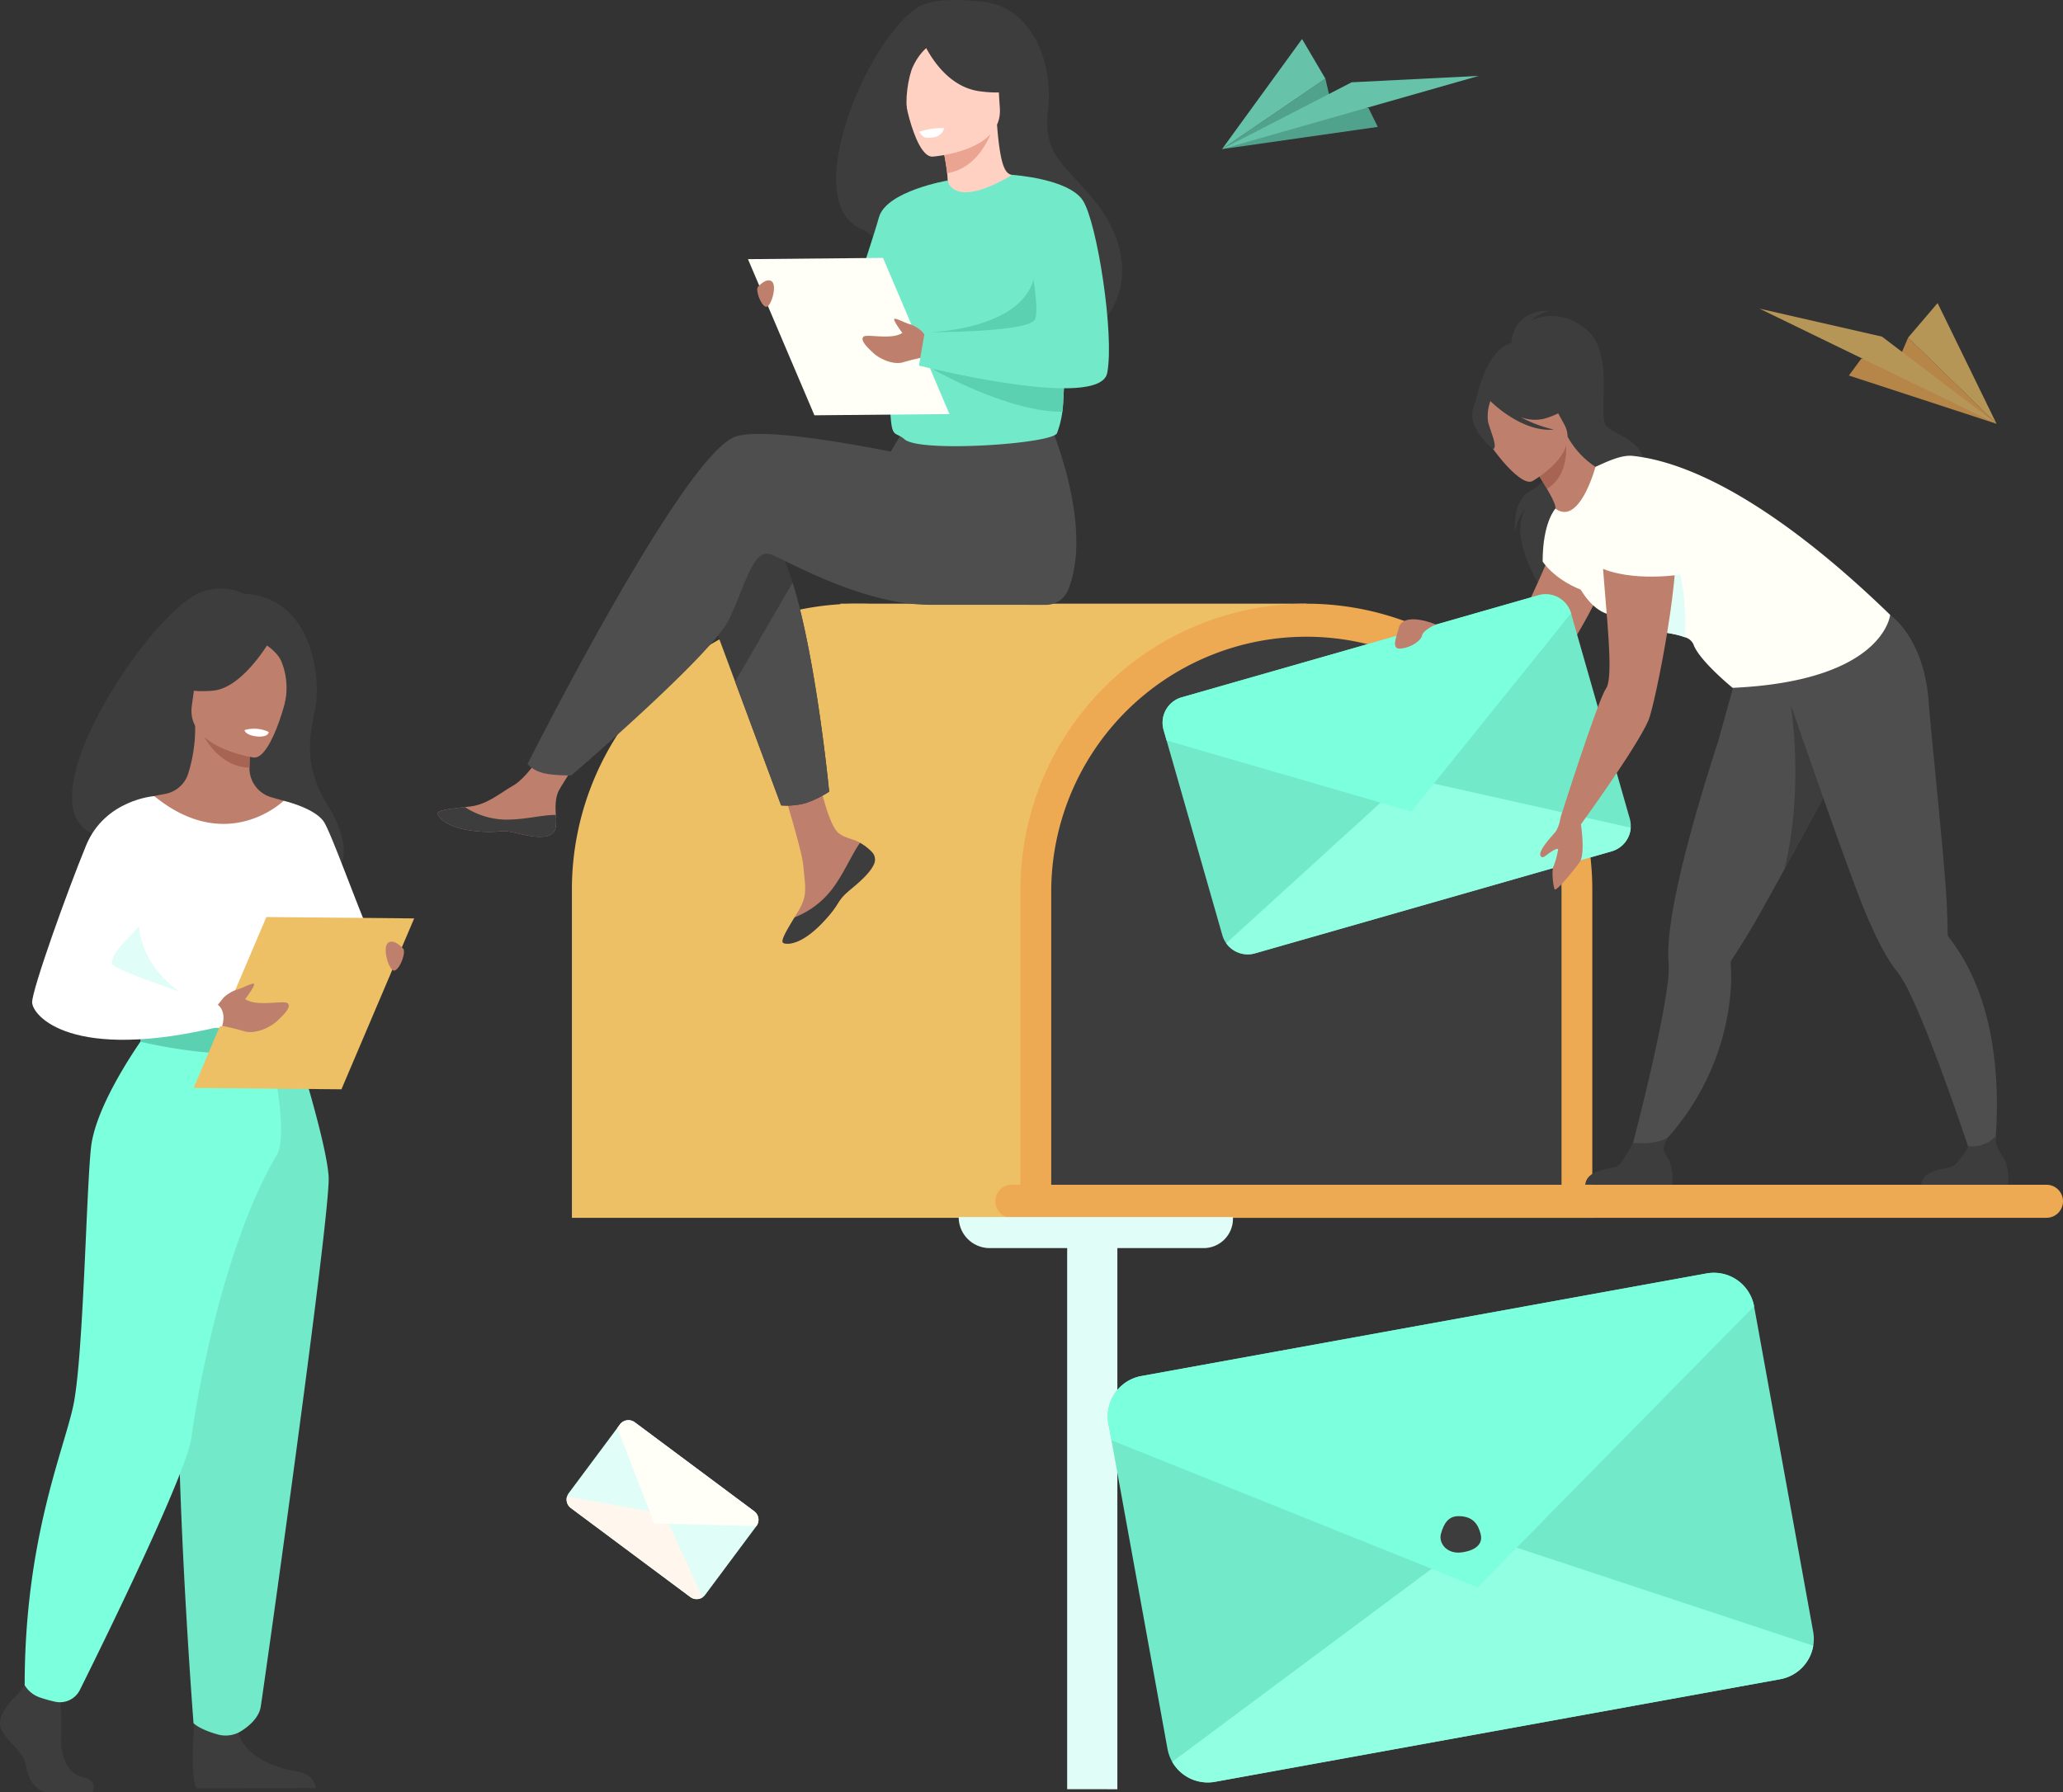 <svg xmlns="http://www.w3.org/2000/svg" width="572.967" height="497.896" viewBox="0 0 572.967 497.896">
  <rect x="0" y="0" width="572.967" height="497.896" fill="#333333" stroke="none"/>
  <g id="Grupo_1355" data-name="Grupo 1355" transform="translate(2891.301 -910.484)">
    <path id="Trazado_1019" data-name="Trazado 1019" d="M-2242.6,1634.99v158.737l-13.44-.018h-.5V1634.99Z" transform="translate(-338.372 -386.217)" fill="#e1fdf7"/>
    <path id="Rectángulo_1277" data-name="Rectángulo 1277" d="M0,0H158.825a0,0,0,0,1,0,0V91.181a79.412,79.412,0,0,1-79.412,79.412h0A79.412,79.412,0,0,1,0,91.181V0A0,0,0,0,1,0,0Z" transform="translate(-2573.64 1248.773) rotate(180)" fill="#eec066"/>
    <path id="Trazado_1020" data-name="Trazado 1020" d="M-2262,1269.632h-129.426v103.4h113.618Z" transform="translate(-266.469 -191.453)" fill="#eec066"/>
    <path id="Trazado_1021" data-name="Trazado 1021" d="M-2284.318,1440.226h158.825v-91.181a79.412,79.412,0,0,0-79.413-79.412h0a79.413,79.413,0,0,0-79.412,79.412Z" transform="translate(-323.569 -191.453)" fill="#eea953"/>
    <path id="Trazado_1022" data-name="Trazado 1022" d="M-2266.012,1441.527h141.73V1360.16a70.864,70.864,0,0,0-70.865-70.865h0a70.865,70.865,0,0,0-70.865,70.865Z" transform="translate(-333.327 -201.935)" fill="#3d3d3d"/>
    <path id="Trazado_1023" data-name="Trazado 1023" d="M-2007.322,1624.507H-2294.67a4.59,4.59,0,0,1-4.59-4.59h0a4.59,4.59,0,0,1,4.59-4.591h287.348a4.591,4.591,0,0,1,4.591,4.591h0A4.591,4.591,0,0,1-2007.322,1624.507Z" transform="translate(-315.603 -375.734)" fill="#eea953"/>
    <path id="Rectángulo_1278" data-name="Rectángulo 1278" d="M8.153,0h59.4a8.624,8.624,0,0,1,8.624,8.624v0a0,0,0,0,1,0,0H0a0,0,0,0,1,0,0V8.153A8.153,8.153,0,0,1,8.153,0Z" transform="translate(-2548.865 1257.19) rotate(180)" fill="#e1fdf7"/>
    <g id="Grupo_1344" data-name="Grupo 1344" transform="translate(-2568.413 996.766)">
      <path id="Trazado_1024" data-name="Trazado 1024" d="M-1992.385,1105.682s-.955-10.411,10.676-10.411c0,0-3.524.956-5.347,2.868,0,0,7.418-4.355,15.491,2.337s3.057,23.476,5.512,26.663,12.015,3.824,10.847,14.128-30.343,23.209-28.469,31.734c0,0-11.433-16.806-3.258-24.476,0,0-3.984,3.753-4.39,8.215,0,0-1.081-8.71,4.461-11.5,4.906-2.465,8.923-11.482,8.5-13.094S-1992.385,1105.682-1992.385,1105.682Z" transform="translate(2089.232 -1095.271)" fill="#3d3d3d"/>
      <path id="Trazado_1025" data-name="Trazado 1025" d="M-2009.811,1211.188s-16.548,41.759-20.115,40.212-24.583-8.222-24.583-8.222l-1.383,5.116s20,15.411,30.29,16.086,24.23-29.647,24.23-29.647Z" transform="translate(2123.076 -1157.064)" fill="#be806c"/>
      <g id="Grupo_1343" data-name="Grupo 1343" transform="translate(0 78.789)">
        <path id="Trazado_1026" data-name="Trazado 1026" d="M-2086.34,1269.311l16.32,57.036a7.307,7.307,0,0,1,.265,2.515,7.336,7.336,0,0,1-5.3,6.562l-99.054,28.344a7.337,7.337,0,0,1-7.991-2.8,7.314,7.314,0,0,1-1.078-2.239l-16.314-57.012a7.333,7.333,0,0,1,5.03-9.074l99.054-28.344A7.341,7.341,0,0,1-2086.34,1269.311Z" transform="translate(2199.779 -1264.011)" fill="#72eaca"/>
        <g id="Grupo_1342" data-name="Grupo 1342">
          <path id="Trazado_1027" data-name="Trazado 1027" d="M-2049.572,1387.079a7.336,7.336,0,0,1-5.3,6.562l-99.054,28.344a7.337,7.337,0,0,1-7.99-2.8l50.45-45.963Z" transform="translate(2179.597 -1322.228)" fill="#91ffe2"/>
          <path id="Trazado_1028" data-name="Trazado 1028" d="M-2086.34,1269.311l-44.345,55.068-67.974-19.746-.835-2.918a7.333,7.333,0,0,1,5.03-9.074l99.054-28.344A7.341,7.341,0,0,1-2086.34,1269.311Z" transform="translate(2199.779 -1264.011)" fill="#7cffdc"/>
        </g>
      </g>
      <path id="Trazado_1029" data-name="Trazado 1029" d="M-2050.189,1280.347s-9.062-3.828-10.318,1.017c-.664,2.56-2.22,5.944.577,5.689s5.6-2.13,5.914-3.656S-2050.189,1280.347-2050.189,1280.347Z" transform="translate(2126.087 -1193.165)" fill="#be806c"/>
      <path id="Trazado_1030" data-name="Trazado 1030" d="M-1861.941,1321.077c-.076.137-.158.279-.239.422-1.9,3.3-6.264,11.4-11.068,20.265-2.273,4.2-4.653,8.582-6.91,12.7-3.889,7.108-7.428,13.438-9.492,16.783-2.1,3.4-3.645,5.791-4.271,6.747l0,.005a1.581,1.581,0,0,0-.2.986,51.571,51.571,0,0,1-.137,8.913c-2.9,28.833-22.34,44.283-22.34,44.283l-5.781.854s8.181-30.307,10.59-47.441a32.922,32.922,0,0,0,.442-6.792c-.427-4.464.366-11.017,1.866-18.542,2.669-13.371,7.566-29.783,11.821-42.921.27-.839,8.4-30.245,8.4-30.245,6.823,5.964,31.71,8.424,31.71,8.424S-1853.339,1305.778-1861.941,1321.077Z" transform="translate(2051.908 -1197.527)" fill="#4e4e4e"/>
      <path id="Trazado_1031" data-name="Trazado 1031" d="M-1948.371,1599.991h24.126a13.242,13.242,0,0,0-.682-6.467c-1.207-2.677-2.928-2.762-.219-6.958-1.533,1.579-6.461,2.231-9.949,1.762-.428.693-2.755,5.341-4.183,6.367C-1940.855,1595.828-1947.885,1595.425-1948.371,1599.991Z" transform="translate(2065.759 -1357.169)" fill="#3d3d3d"/>
      <path id="Trazado_1032" data-name="Trazado 1032" d="M-1812.6,1343.632c-.076.137-.158.279-.239.422-1.9,3.3-12.185,22.3-16.989,31.161,5.567-22.9,1.695-45.808,1.695-45.808Z" transform="translate(2002.568 -1220.083)" fill="#3d3d3d"/>
      <path id="Trazado_1033" data-name="Trazado 1033" d="M-2000.429,1114.239c-.157-.634,13.78,6.3,14.486,7.083,6.536,7.251,4.673,16.713.932,16.8-2.4.058-1.934,4.046-1.934,4.046l-26.723-11.3S-2010.449,1112.1-2000.429,1114.239Z" transform="translate(2100.567 -1105.292)" fill="#3d3d3d"/>
      <path id="Trazado_1034" data-name="Trazado 1034" d="M-1970.146,1213.051s-3.559,3.686-3.559,14.716c0,0,4.9,7.741,17.621,9.7C-1956.084,1237.467-1967.018,1213.044-1970.146,1213.051Z" transform="translate(2079.264 -1158.057)" fill="#fffff8"/>
      <path id="Trazado_1035" data-name="Trazado 1035" d="M-1833.306,1291.566l-.082-4.512c8.991,1.134,31-10.743,31-10.743s9.405,6.255,10.693,24.121c.629,8.72,4.6,45.6,5.044,56.609.161,3.991.214,6.839.232,7.977a.018.018,0,0,0,0,.011,1.569,1.569,0,0,0,.382.929,51.507,51.507,0,0,1,4.871,7.468c13.719,25.524,6.545,60.206,6.545,60.206l-3.186-.81s-11.6-35.953-19.181-51.505a32.55,32.55,0,0,0-3.434-5.877c-2.851-3.462-5.856-9.342-8.819-16.417C-1814.843,1345.644-1833.306,1291.566-1833.306,1291.566Z" transform="translate(2004.465 -1191.779)" fill="#4e4e4e"/>
      <path id="Trazado_1036" data-name="Trazado 1036" d="M-1748.622,1599.792h24.126a13.246,13.246,0,0,0-.682-6.467c-1.208-2.677-3.1-3.893-2.646-7.132a8.687,8.687,0,0,1-7.52,2.877c-.427.693-2.759,4.4-4.187,5.427C-1741.106,1595.63-1748.136,1595.226-1748.622,1599.792Z" transform="translate(1959.278 -1356.97)" fill="#3d3d3d"/>
      <path id="Trazado_1037" data-name="Trazado 1037" d="M-1950.393,1225.9c3.241.553-.529,3.129,3.928,3.613,6.344.693,12.894,1.167,16.325,2.534a3.684,3.684,0,0,1,2.35,1.9c1.487,4.472,10.906,12.157,10.906,12.157,42.01-1.912,43.758-20.268,43.758-20.268-27.266-26.481-52.335-42.1-71.478-44.164-3.276-.354-7.419,1.725-10.37,3.039-6.7,2.985-11.111,11.588-11.111,11.588S-1962.706,1223.8-1950.393,1225.9Z" transform="translate(2075.201 -1141.313)" fill="#fffff8"/>
      <path id="Trazado_1038" data-name="Trazado 1038" d="M-1924.066,1245.157c6.344.692,12.894,1.166,16.325,2.534a66.9,66.9,0,0,0-8.485-36.712S-1922.677,1237.229-1924.066,1245.157Z" transform="translate(2052.803 -1156.953)" fill="#e1fdf7"/>
      <path id="Trazado_1039" data-name="Trazado 1039" d="M-1950.385,1203.362s15.953-.871,18.788,9.145-5.318,50-7.075,54.122c-3.2,7.512-18.772,28.953-18.772,28.953l-5.726-1.744s10.383-32.755,12.7-36C-1946.829,1252.754-1955.16,1207.72-1950.385,1203.362Z" transform="translate(2073.648 -1152.881)" fill="#be806c"/>
      <path id="Trazado_1040" data-name="Trazado 1040" d="M-1969.584,1396.358a9.017,9.017,0,0,1-1.368,3.851c-1.073,1.311-4.2,4.484-4.25,6.341,0,0,.158.825.827.674s2.995-2.453,4.188-2.288a23.132,23.132,0,0,1-1.268,4.771c-.632,1.048-.129,5.494.25,6.4s5.033-4.857,6.947-7.43.03-13.015.03-13.015Z" transform="translate(2080.063 -1255.401)" fill="#be806c"/>
      <path id="Trazado_1041" data-name="Trazado 1041" d="M-1919.854,1222.523c-.042.235-15.1,2.77-24.514-2.01,0,0-7.867-24.644,3.375-23.465s17.9,4.72,18.183,10.1S-1919.854,1222.523-1919.854,1222.523Z" transform="translate(2065.052 -1149.504)" fill="#fffff8"/>
      <path id="Trazado_1042" data-name="Trazado 1042" d="M-1962.042,1178.675s-4.436,16.55-11.111,11.588c.188-.8-.976-3.122-2.349-5.481-1.754-3.015-3.844-6.1-3.844-6.1l9.03-7.911.539-.473A23.85,23.85,0,0,0-1962.042,1178.675Z" transform="translate(2082.271 -1135.268)" fill="#be806c"/>
      <path id="Trazado_1043" data-name="Trazado 1043" d="M-1979.344,1179.229s2.088,3.075,3.842,6.093c5.612-3.459,5.619-10.408,5.186-14.007Z" transform="translate(2082.271 -1135.808)" fill="#a76452"/>
      <path id="Trazado_1044" data-name="Trazado 1044" d="M-1996.681,1164.771s13.627-7.582,8.774-16-6.362-15.059-15.268-10.573-8.729,8.662-7.793,11.865S-2000.351,1166.527-1996.681,1164.771Z" transform="translate(2099.358 -1117.387)" fill="#be806c"/>
      <path id="Trazado_1045" data-name="Trazado 1045" d="M-2015.509,1143.859c.624-3.736,2.522-4.093,3.845-3.843a10.9,10.9,0,0,1,13.255-5.074,18.553,18.553,0,0,0,10.741,6.451s-1.582,2.943-8.1,4.764a11.133,11.133,0,0,1-6.427-.514,36.377,36.377,0,0,0,9.247,3.486c-8.586.785-16.755-7.064-17.6-7.9a12.212,12.212,0,0,0-.675,5.625c.565,2.53,2.811,7.113,1.44,7.706C-2009.783,1154.555-2016.445,1149.461-2015.509,1143.859Z" transform="translate(2101.597 -1116.086)" fill="#3d3d3d"/>
    </g>
    <g id="Grupo_1346" data-name="Grupo 1346" transform="translate(-2769.722 910.485)">
      <g id="Grupo_1345" data-name="Grupo 1345">
        <path id="Trazado_1046" data-name="Trazado 1046" d="M-2403.509,1386.73a3.008,3.008,0,0,1,.536,3.218.022.022,0,0,1-.008.015c-.777,2.145-3.341,4.54-6.319,6.932-.381.307-.719.587-1.014.846-.077.068-.155.136-.228.2-.06.053-.118.108-.175.158-2.778,2.561-1.732,3.147-6.722,8.343-5.69,5.92-9.607,6.026-10.722,5.487-.943-.46.973-3.6,3.1-7.129.1-.17.2-.342.31-.514.282-.469.563-.946.844-1.417,2.488-4.247,1.849-6.24,1.259-12.561-.479-5.137-7.991-28.7-7.991-28.7l10.9-1.878s3.284,18.76,6.9,21.649c1.935,1.539,4.1,1.559,5.96,2.7.131.079.26.161.387.244A14.31,14.31,0,0,1-2403.509,1386.73Z" transform="translate(2524.156 -1149.971)" fill="#be806c"/>
        <path id="Trazado_1047" data-name="Trazado 1047" d="M-2400.956,1414.53a3.008,3.008,0,0,1,.536,3.218.021.021,0,0,1-.008.015c-.951,2.143-3.45,4.526-6.33,6.911-.376.312-.708.6-1,.867-.078.068-.155.136-.228.2-.06.053-.118.108-.175.158-2.778,2.561-1.732,3.147-6.722,8.342-5.69,5.92-9.607,6.027-10.722,5.487-.943-.46.973-3.6,3.1-7.128a24.245,24.245,0,0,0,10.142-7.473c3.427-4.372,5.711-9.99,8.044-13.243.131.079.261.161.387.244A14.313,14.313,0,0,1-2400.956,1414.53Z" transform="translate(2521.603 -1177.771)" fill="#3d3d3d"/>
        <path id="Trazado_1048" data-name="Trazado 1048" d="M-2598.192,1376.131c-.674,3.366-5.471,2.8-10.831,1.495s-4.086.247-11.715-.6-9.939-3.689-10.172-4.823c-.209-1.007,3.561-1.362,7.6-1.827.509-.057,1.02-.12,1.53-.183,4.565-.573,7.908-3.518,12.054-5.937,3.927-2.291,9.789-11.627,9.789-11.627l10.462.828s-5.49,8.338-7.614,11.964c-1.249,2.132-1.183,4.952-1.027,7.129A13.44,13.44,0,0,1-2598.192,1376.131Z" transform="translate(2630.918 -1146.182)" fill="#be806c"/>
        <path id="Trazado_1049" data-name="Trazado 1049" d="M-2609.023,1397.888c-5.36-1.31-4.086.247-11.715-.6s-9.939-3.689-10.172-4.823c-.209-1.007,3.561-1.362,7.6-1.827l.038.078a21.5,21.5,0,0,0,10.925,3.4c5.175.126,10.657-1.357,14.231-1.3a13.44,13.44,0,0,1-.08,3.579C-2598.865,1399.759-2603.663,1399.2-2609.023,1397.888Z" transform="translate(2630.918 -1166.444)" fill="#3d3d3d"/>
        <path id="Trazado_1050" data-name="Trazado 1050" d="M-2474.964,1240.547l9.78,26.316,12.768,34.362a20.7,20.7,0,0,0,6.783-.62,29.432,29.432,0,0,0,6.56-3.193s-3.545-36.895-10.159-58.074c-1.694-5.436-3.594-9.833-5.69-12.308C-2465.175,1214.913-2474.964,1240.547-2474.964,1240.547Z" transform="translate(2547.782 -1077.493)" fill="#3d3d3d"/>
        <path id="Trazado_1051" data-name="Trazado 1051" d="M-2519.694,1164.183c6.407-2.067,24.681.587,43.038,4.18l3.843-6.339,39.651-3.1s13.083,29.015,5.92,47.5a6.7,6.7,0,0,1-6.71,4.517h-.579s-23.6-.014-31.262-.014c-19.718,0-41.731-13.554-44.579-14.124-4.661-.932-6.525,8.39-11.187,18.178s-43.813,43.347-43.813,43.347-6.017.059-8.5-.873a8.377,8.377,0,0,1-3.651-2.3S-2534.144,1168.844-2519.694,1164.183Z" transform="translate(2602.457 -1042.923)" fill="#4e4e4e"/>
        <path id="Trazado_1052" data-name="Trazado 1052" d="M-2386,974.459c12.506,10.169,42.633,27.793,42.8,27.717,0,0,9.651,5.782,16.236,2.945,10.975-4.729,19.4-21.283,4.222-39.6-7.571-9.134-13.849-12.144-12.375-24.288,1.6-13.158-4.344-29.7-19.489-30.395-1.265-.058-8.935-1.082-14.408.636C-2382.959,915.854-2406.286,967.721-2386,974.459Z" transform="translate(2504.593 -910.484)" fill="#3d3d3d"/>
        <path id="Trazado_1053" data-name="Trazado 1053" d="M-2311.728,998.639c.064.009-3.047,6.793-7.577,8.439-4.813,1.757-11.648-1.1-11.584-1.135.818-.467,1.4-3.553,1.084-7.264-.017-.176-.03-.356-.051-.536a67.067,67.067,0,0,0-1.7-9,.033.033,0,0,1,0-.013l14.674-4.2.87-.248C-2315.1,996.286-2313.72,998.416-2311.728,998.639Z" transform="translate(2471.338 -950.041)" fill="#ffd1c2"/>
        <path id="Trazado_1054" data-name="Trazado 1054" d="M-2316.888,985.221c-1.423,4.264-5.053,11.97-12.969,13.2a67.071,67.071,0,0,0-1.7-9,.033.033,0,0,1,0-.013Z" transform="translate(2471.338 -950.325)" fill="#eba491"/>
        <path id="Trazado_1055" data-name="Trazado 1055" d="M-2346.5,964.772s19.78-1.315,18.771-13.621.865-20.762-11.807-20.443-14.738,5.216-15.4,9.4S-2351.675,964.8-2346.5,964.772Z" transform="translate(2483.839 -921.261)" fill="#ffd1c2"/>
        <path id="Trazado_1056" data-name="Trazado 1056" d="M-2344.405,927.215s4.915,14.42,16.584,16.1c8.512,1.223,11.893-1.078,11.893-1.078a33.407,33.407,0,0,1-7.326-11.46,6.014,6.014,0,0,0-4.71-3.87C-2334.025,925.968-2341.846,921.957-2344.405,927.215Z" transform="translate(2478.185 -917.987)" fill="#3d3d3d"/>
        <path id="Trazado_1057" data-name="Trazado 1057" d="M-2347.47,932.678s-3.531,1.426-5.994,6.7c-1.347,2.881-2.32,9.743-1.49,12.571,0,0-5.687-13.157-1.569-19.088C-2352.156,926.57-2347.47,932.678-2347.47,932.678Z" transform="translate(2485.442 -920.896)" fill="#3d3d3d"/>
        <path id="Trazado_1058" data-name="Trazado 1058" d="M-2311.947,1059.939c-.352,1.494-.653,2.869-.9,4.137-.4,2.047-.678,3.811-.873,5.367-.6,4.852-.42,7.728-.829,10.873a27.117,27.117,0,0,1-1.475,5.92c-.816,2.253-22.254,4.262-34.451,3.452-3.874-.251-6.823-.8-7.872-1.7-4.351-3.779-3.917,4.532-4.514-35.236-.289-19.4,16.459-36.673,16.459-36.673s1.337,8.286,17.948-1.576c.59-.345,7.131,9.341,13.428,21.268C-2308.086,1048.947-2309.988,1051.734-2311.947,1059.939Z" transform="translate(2488.023 -965.929)" fill="#72eaca"/>
        <path id="Trazado_1059" data-name="Trazado 1059" d="M-2454.019,1284.629l12.768,34.362a20.7,20.7,0,0,0,6.783-.62,29.428,29.428,0,0,0,6.56-3.193s-3.545-36.895-10.159-58.074Z" transform="translate(2536.617 -1095.259)" fill="#4e4e4e"/>
        <path id="Trazado_1060" data-name="Trazado 1060" d="M-2367.528,1017.88s-17.091,2.9-19.1,10.256-15.872,48.512-15.872,48.512,10.743,3.666,14.757-.347,13.966-37.239,13.966-37.239Z" transform="translate(2509.153 -967.735)" fill="#72eaca"/>
        <path id="Trazado_1061" data-name="Trazado 1061" d="M-2337.65,986.7a3.391,3.391,0,0,1-2.638,2.49c-2.155.358-2.791.133-3.275-.256a6.84,6.84,0,0,1-1.034-1.2A18.54,18.54,0,0,1-2337.65,986.7Z" transform="translate(2478.287 -951.096)" fill="#fff"/>
        <path id="Trazado_1062" data-name="Trazado 1062" d="M-2299.959,1130.909c-.6,4.852-.421,7.728-.829,10.873-15.518.05-36.265-11.984-36.265-11.984Z" transform="translate(2474.265 -1027.395)" fill="#5cd1b2"/>
        <path id="Trazado_1063" data-name="Trazado 1063" d="M-2337.053,1085.318s24.175-.72,28.25-14.462c4.476-15.1,9.491,6.208,9.491,6.208l-2.668,13.6H-2328.5Z" transform="translate(2474.265 -993.093)" fill="#5cd1b2"/>
        <path id="Trazado_1064" data-name="Trazado 1064" d="M-2390.434,1107.283l-37.507.351-18.457-43.375,37.507-.351Z" transform="translate(2532.555 -992.271)" fill="#fffff8"/>
        <path id="Trazado_1065" data-name="Trazado 1065" d="M-2359.014,1106.986l-2.749-3.379a9.664,9.664,0,0,0-3.21-1.941c-1.35-.282-4.2-1.927-4.478-1.463s2.19,3.769,2.19,3.769l.125.018c-2.832,2.13-9.981.249-10.864,1.119-1.07,1.053,1.472,3.33,2.836,4.608s5.263,3.41,8.3,2.463c2.222-.692,5.721-1.4,5.721-1.4Z" transform="translate(2496.23 -1011.575)" fill="#be806c"/>
        <path id="Trazado_1066" data-name="Trazado 1066" d="M-2318.764,1014.518s15.692,1.027,19.616,7.148,8.789,37.194,6.748,47.866-52.294-2.04-52.294-2.04l1.6-9.26s29,.168,30.655-3.609C-2310.239,1049.6-2318.764,1014.518-2318.764,1014.518Z" transform="translate(2478.339 -965.942)" fill="#72eaca"/>
        <path id="Trazado_1067" data-name="Trazado 1067" d="M-2440.631,1079.011s2.357-2.679,3.857-1.393-.393,7.607-1.822,6.964S-2441.452,1079.8-2440.631,1079.011Z" transform="translate(2529.608 -999.393)" fill="#be806c"/>
      </g>
    </g>
    <g id="Grupo_1348" data-name="Grupo 1348" transform="translate(-2891.301 1073.967)">
      <path id="Trazado_1068" data-name="Trazado 1068" d="M-2834.086,1329.808c-.835-2.518,28.014-6.51,24.794,16.513,0,0,51.746,6.944,31.711-25.707-6.936-11.3-4.749-19.387-3.274-27s-.542-30.751-19.978-31.551c0,0-4.673-2.829-11.423-.587C-2827.608,1266.573-2870.707,1332.653-2834.086,1329.808Z" transform="translate(2868.463 -1260.611)" fill="#3d3d3d"/>
      <path id="Trazado_1069" data-name="Trazado 1069" d="M-2727.751,1428.188a50.943,50.943,0,0,0,5.2,7.859c4.037,5.056,25.228-6.946,23.4-7.859s-12.474-31.59-15.008-35.445-11.178-5.856-11.178-5.856Z" transform="translate(2804.116 -1327.926)" fill="#fff"/>
      <path id="Trazado_1070" data-name="Trazado 1070" d="M-2886.446,1915.57s-5.849,5.338-4.708,9.13,6.419,6.321,7.133,10.956,3.566,7.163,6.134,7.163h12.241s1.89-3.261-2.675-4.245-6.286-6.43-6-11.487a89.175,89.175,0,0,0-.428-11.8l-9.7-2.247Z" transform="translate(2891.302 -1608.406)" fill="#3d3d3d"/>
      <path id="Trazado_1071" data-name="Trazado 1071" d="M-2775.81,1923.31s-2.1,22.611.463,23.876l32.861-.068s0-3.792-5.278-4.635-14.55-3.933-16.12-10.816S-2775.81,1923.31-2775.81,1923.31Z" transform="translate(2830.168 -1613.88)" fill="#3d3d3d"/>
      <path id="Trazado_1072" data-name="Trazado 1072" d="M-2825.206,1450.99c6.763-15.165,10.9-19.518,10.11-24.225-.588-3.5,1.79-65.318,1.79-65.318.8-.249,2.411-.471,3.291-.667a8.251,8.251,0,0,0,6.025-5.24,42.051,42.051,0,0,0,2.044-13.947l.866.17,14.565,2.884s-.332,4.584-.341,8.9v.108a8.378,8.378,0,0,0,6.045,8.1c1.84.531,3.44.985,3.44.985s5.349,15.269,6.37,30.955-9.725,22.5.081,53.846C-2760.907,1479.558-2828.941,1459.37-2825.206,1450.99Z" transform="translate(2856.146 -1303.781)" fill="#be806c"/>
      <path id="Trazado_1073" data-name="Trazado 1073" d="M-2758.8,1344.843s-.331,4.584-.341,8.9c-8.15-.229-12.458-7.665-14.223-11.786Z" transform="translate(2828.432 -1303.976)" fill="#a76452"/>
      <path id="Trazado_1074" data-name="Trazado 1074" d="M-2760.093,1322.731s-19.093-2.719-17.217-14.584.676-20.206,12.946-18.971,13.917,6.135,14.254,10.248S-2755.078,1323.133-2760.093,1322.731Z" transform="translate(2830.604 -1275.774)" fill="#be806c"/>
      <path id="Trazado_1075" data-name="Trazado 1075" d="M-2761.837,1287.9s-7.431,13.086-15.761,13.869-11.459-1.914-11.459-1.914a22.945,22.945,0,0,0,9.544-12.206S-2764.715,1280.646-2761.837,1287.9Z" transform="translate(2836.797 -1273.403)" fill="#3d3d3d"/>
      <path id="Trazado_1076" data-name="Trazado 1076" d="M-2733.914,1291.608s3.636,2.062,4.779,5.135a19.417,19.417,0,0,1,.839,11.3s5.435-8.833,1.873-14.887C-2730.2,1286.736-2733.914,1291.608-2733.914,1291.608Z" transform="translate(2807.402 -1276.191)" fill="#3d3d3d"/>
      <path id="Trazado_1077" data-name="Trazado 1077" d="M-2829.27,1411.456a130.868,130.868,0,0,0,0,15.189c.325,5.491,5.88,12.847,6.668,14.667,1.978,4.563,4.208,5.306,4.208,5.306l17.254,4.229,6.067,1.485,19.131-5.714s8.713-24.321,5.215-38.012a105.211,105.211,0,0,0-8.844-23.2s-15.611,15.285-35.937-1.3Z" transform="translate(2858.35 -1326.446)" fill="#fff"/>
      <path id="Trazado_1078" data-name="Trazado 1078" d="M-2832.541,1458.635c.325,5.492,7.524,12.656,8.312,14.475,1.978,4.563,4.208,5.306,4.208,5.306l17.254,4.229,4.6-6.491s-27.931-7.768-22.642-32.393Z" transform="translate(2859.978 -1358.244)" fill="#e1fdf7"/>
      <path id="Trazado_1079" data-name="Trazado 1079" d="M-2753.656,1525.887s9.474,29.489,10.082,39.529-18.109,142.628-18.863,147.254c-.71,4.361-6.125,7.14-6.125,7.14a8.193,8.193,0,0,1-6.045.466c-4.932-1.393-6.491-3.06-6.491-3.06s-7.374-94.56-2.81-128.339a535.018,535.018,0,0,0,4.617-62.99Z" transform="translate(2834.847 -1402.023)" fill="#72eaca"/>
      <path id="Trazado_1080" data-name="Trazado 1080" d="M-2842.427,1524s-14.452,19.39-15.8,32.5-2.114,59.15-4.984,71.928-13.416,37.369-13.416,77.225a7.95,7.95,0,0,0,4.481,3.5,36.89,36.89,0,0,0,3.94,1.09,6.2,6.2,0,0,0,6.929-3.29c7.13-14.355,29.841-60.654,31.005-70.265.824-6.8,7.995-51.815,23.636-78.228,3.756-6.341-2.3-31.559-2.3-31.559Z" transform="translate(2883.478 -1401.02)" fill="#7cffdc"/>
      <path id="Trazado_1081" data-name="Trazado 1081" d="M-2745.854,1344.429s.106,1.45,3.618,1.789c0,0,2.949.285,3.1-1.266A9.512,9.512,0,0,0-2745.854,1344.429Z" transform="translate(2813.767 -1305.106)" fill="#fff"/>
      <path id="Trazado_1082" data-name="Trazado 1082" d="M-2764.068,1516.137s-3.8,3.009-11.359,3.161c-9.025.182-31.388-2.3-31.388-2.3a18.506,18.506,0,0,0-.954,5.708s27.313,6.89,43.138,1.006C-2764.631,1523.71-2762.59,1519.871-2764.068,1516.137Z" transform="translate(2846.773 -1396.826)" fill="#5cd1b2"/>
      <g id="Grupo_1347" data-name="Grupo 1347" transform="translate(69.392 120.927)">
        <path id="Trazado_1083" data-name="Trazado 1083" d="M-2742.685,1524.259a4.42,4.42,0,0,1,4.118-4.661,4.42,4.42,0,0,1,4.118,4.661,4.42,4.42,0,0,1-4.118,4.661A4.419,4.419,0,0,1-2742.685,1524.259Zm1.365,0a3.065,3.065,0,0,0,2.753,3.3,3.065,3.065,0,0,0,2.753-3.3,3.065,3.065,0,0,0-2.753-3.3A3.065,3.065,0,0,0-2741.32,1524.259Z" transform="translate(2742.685 -1519.598)" fill="#fff"/>
      </g>
      <path id="Trazado_1084" data-name="Trazado 1084" d="M-2776.125,1503.522l41.051.384,20.2-47.472-41.051-.384Z" transform="translate(2829.903 -1364.795)" fill="#eec066"/>
      <path id="Trazado_1085" data-name="Trazado 1085" d="M-2764.627,1503.2l3.009-3.7a10.57,10.57,0,0,1,3.514-2.125c1.478-.309,4.6-2.109,4.9-1.6s-2.4,4.124-2.4,4.124l-.137.02c3.1,2.331,10.924.273,11.89,1.224,1.171,1.152-1.611,3.644-3.1,5.043s-5.76,3.732-9.088,2.7c-2.433-.757-6.261-1.528-6.261-1.528Z" transform="translate(2823.774 -1385.923)" fill="#be806c"/>
      <path id="Trazado_1086" data-name="Trazado 1086" d="M-2657.065,1472.581s-2.579-2.931-4.221-1.524.43,8.326,1.994,7.622S-2656.166,1473.441-2657.065,1472.581Z" transform="translate(2769.006 -1372.591)" fill="#be806c"/>
      <path id="Trazado_1087" data-name="Trazado 1087" d="M-2838.27,1384.111s-13.688.96-18.935,13.715-14.979,39.952-14.979,43.555,10.743,16.858,52.776,6.611c0,0,1.433-4.035-1.377-6.073,0,0-29.3-9.408-29.252-11.28.095-3.54,3.96-6.6,20.328-22.973C-2825.26,1403.214-2838.27,1384.111-2838.27,1384.111Z" transform="translate(2881.11 -1326.446)" fill="#fff"/>
    </g>
    <g id="Grupo_1349" data-name="Grupo 1349" transform="translate(-2402.615 994.669)" opacity="0.7">
      <path id="Trazado_1088" data-name="Trazado 1088" d="M-1791.534,1121.872l41.006,13.407-24.563-23.94-2.493,5.849-10.555.052Z" transform="translate(1816.356 -1101.74)" fill="#eea953"/>
      <path id="Trazado_1089" data-name="Trazado 1089" d="M-1778.866,1126.1l-31.825-24.21-34-7.766Z" transform="translate(1844.694 -1092.565)" fill="#eec066"/>
      <path id="Trazado_1090" data-name="Trazado 1090" d="M-1756.319,1100.38l24.563,23.94-16.373-33.539Z" transform="translate(1797.583 -1090.781)" fill="#eec066"/>
    </g>
    <g id="Grupo_1350" data-name="Grupo 1350" transform="translate(-2551.9 921.325)" opacity="0.7">
      <path id="Trazado_1091" data-name="Trazado 1091" d="M-2121.153,970.685l-43.26,6.171,28.708-19.567,1.46,6.273,10.521,1.905Z" transform="translate(2164.413 -946.275)" fill="#5cd1b2"/>
      <path id="Trazado_1092" data-name="Trazado 1092" d="M-2164.413,975.979l36-18.561,35.283-1.775Z" transform="translate(2164.413 -945.398)" fill="#7cffdc"/>
      <path id="Trazado_1093" data-name="Trazado 1093" d="M-2135.705,944.714l-28.708,19.567,22.224-30.581Z" transform="translate(2164.413 -933.701)" fill="#7cffdc"/>
    </g>
    <g id="Grupo_1352" data-name="Grupo 1352" transform="translate(-2733.938 1304.987)">
      <path id="Trazado_1094" data-name="Trazado 1094" d="M-2501.557,1784.8l-14.234,19.106a2.941,2.941,0,0,1-.739.7,2.946,2.946,0,0,1-3.387-.095l-33.18-24.72a2.946,2.946,0,0,1-1.052-3.233,2.933,2.933,0,0,1,.452-.89l14.229-19.1a2.945,2.945,0,0,1,4.122-.6l33.18,24.721A2.947,2.947,0,0,1-2501.557,1784.8Z" transform="translate(2554.28 -1755.382)" fill="#e1fdf7"/>
      <g id="Grupo_1351" data-name="Grupo 1351">
        <path id="Trazado_1095" data-name="Trazado 1095" d="M-2516.53,1828.781a2.946,2.946,0,0,1-3.387-.095l-33.18-24.72a2.946,2.946,0,0,1-1.052-3.233l26.964,4.911Z" transform="translate(2554.28 -1779.557)" fill="#fff7ee"/>
        <path id="Trazado_1096" data-name="Trazado 1096" d="M-2485.478,1784.8l-28.384-.743-10.255-26.513.728-.977a2.945,2.945,0,0,1,4.123-.6l33.18,24.721A2.948,2.948,0,0,1-2485.478,1784.8Z" transform="translate(2538.201 -1755.382)" fill="#fffff8"/>
      </g>
    </g>
    <g id="Grupo_1354" data-name="Grupo 1354" transform="translate(-2583.639 1264.042)">
      <path id="Trazado_1097" data-name="Trazado 1097" d="M-2052.879,1676.991l16.412,90.387a11.336,11.336,0,0,1,.023,3.916,11.359,11.359,0,0,1-9.176,9.3l-156.974,28.5a11.361,11.361,0,0,1-11.883-5.54,11.319,11.319,0,0,1-1.319-3.616l-16.405-90.349a11.356,11.356,0,0,1,9.141-13.212l156.974-28.5A11.368,11.368,0,0,1-2052.879,1676.991Z" transform="translate(2232.387 -1667.691)" fill="#72eaca"/>
      <g id="Grupo_1353" data-name="Grupo 1353">
        <path id="Trazado_1098" data-name="Trazado 1098" d="M-2016,1854.372a11.36,11.36,0,0,1-9.176,9.3l-156.974,28.5a11.361,11.361,0,0,1-11.883-5.54l84.779-63.1Z" transform="translate(2211.94 -1750.769)" fill="#91ffe2"/>
        <path id="Trazado_1099" data-name="Trazado 1099" d="M-2052.879,1676.991l-76.766,78.061-101.716-40.838-.84-4.624a11.356,11.356,0,0,1,9.141-13.212l156.974-28.5A11.368,11.368,0,0,1-2052.879,1676.991Z" transform="translate(2232.387 -1667.691)" fill="#7cffdc"/>
      </g>
    </g>
    <path id="Trazado_1100" data-name="Trazado 1100" d="M-2034.337,1817.386c.793-2.909,2.077-4.863,4.8-4.892,4.1-.044,5.53,2.3,6.213,4.936.926,3.57-2.8,4.879-5.509,5.156C-2032.706,1822.983-2035.054,1820.016-2034.337,1817.386Z" transform="translate(-456.759 -480.84)" fill="#3d3d3d"/>
  </g>
</svg>
